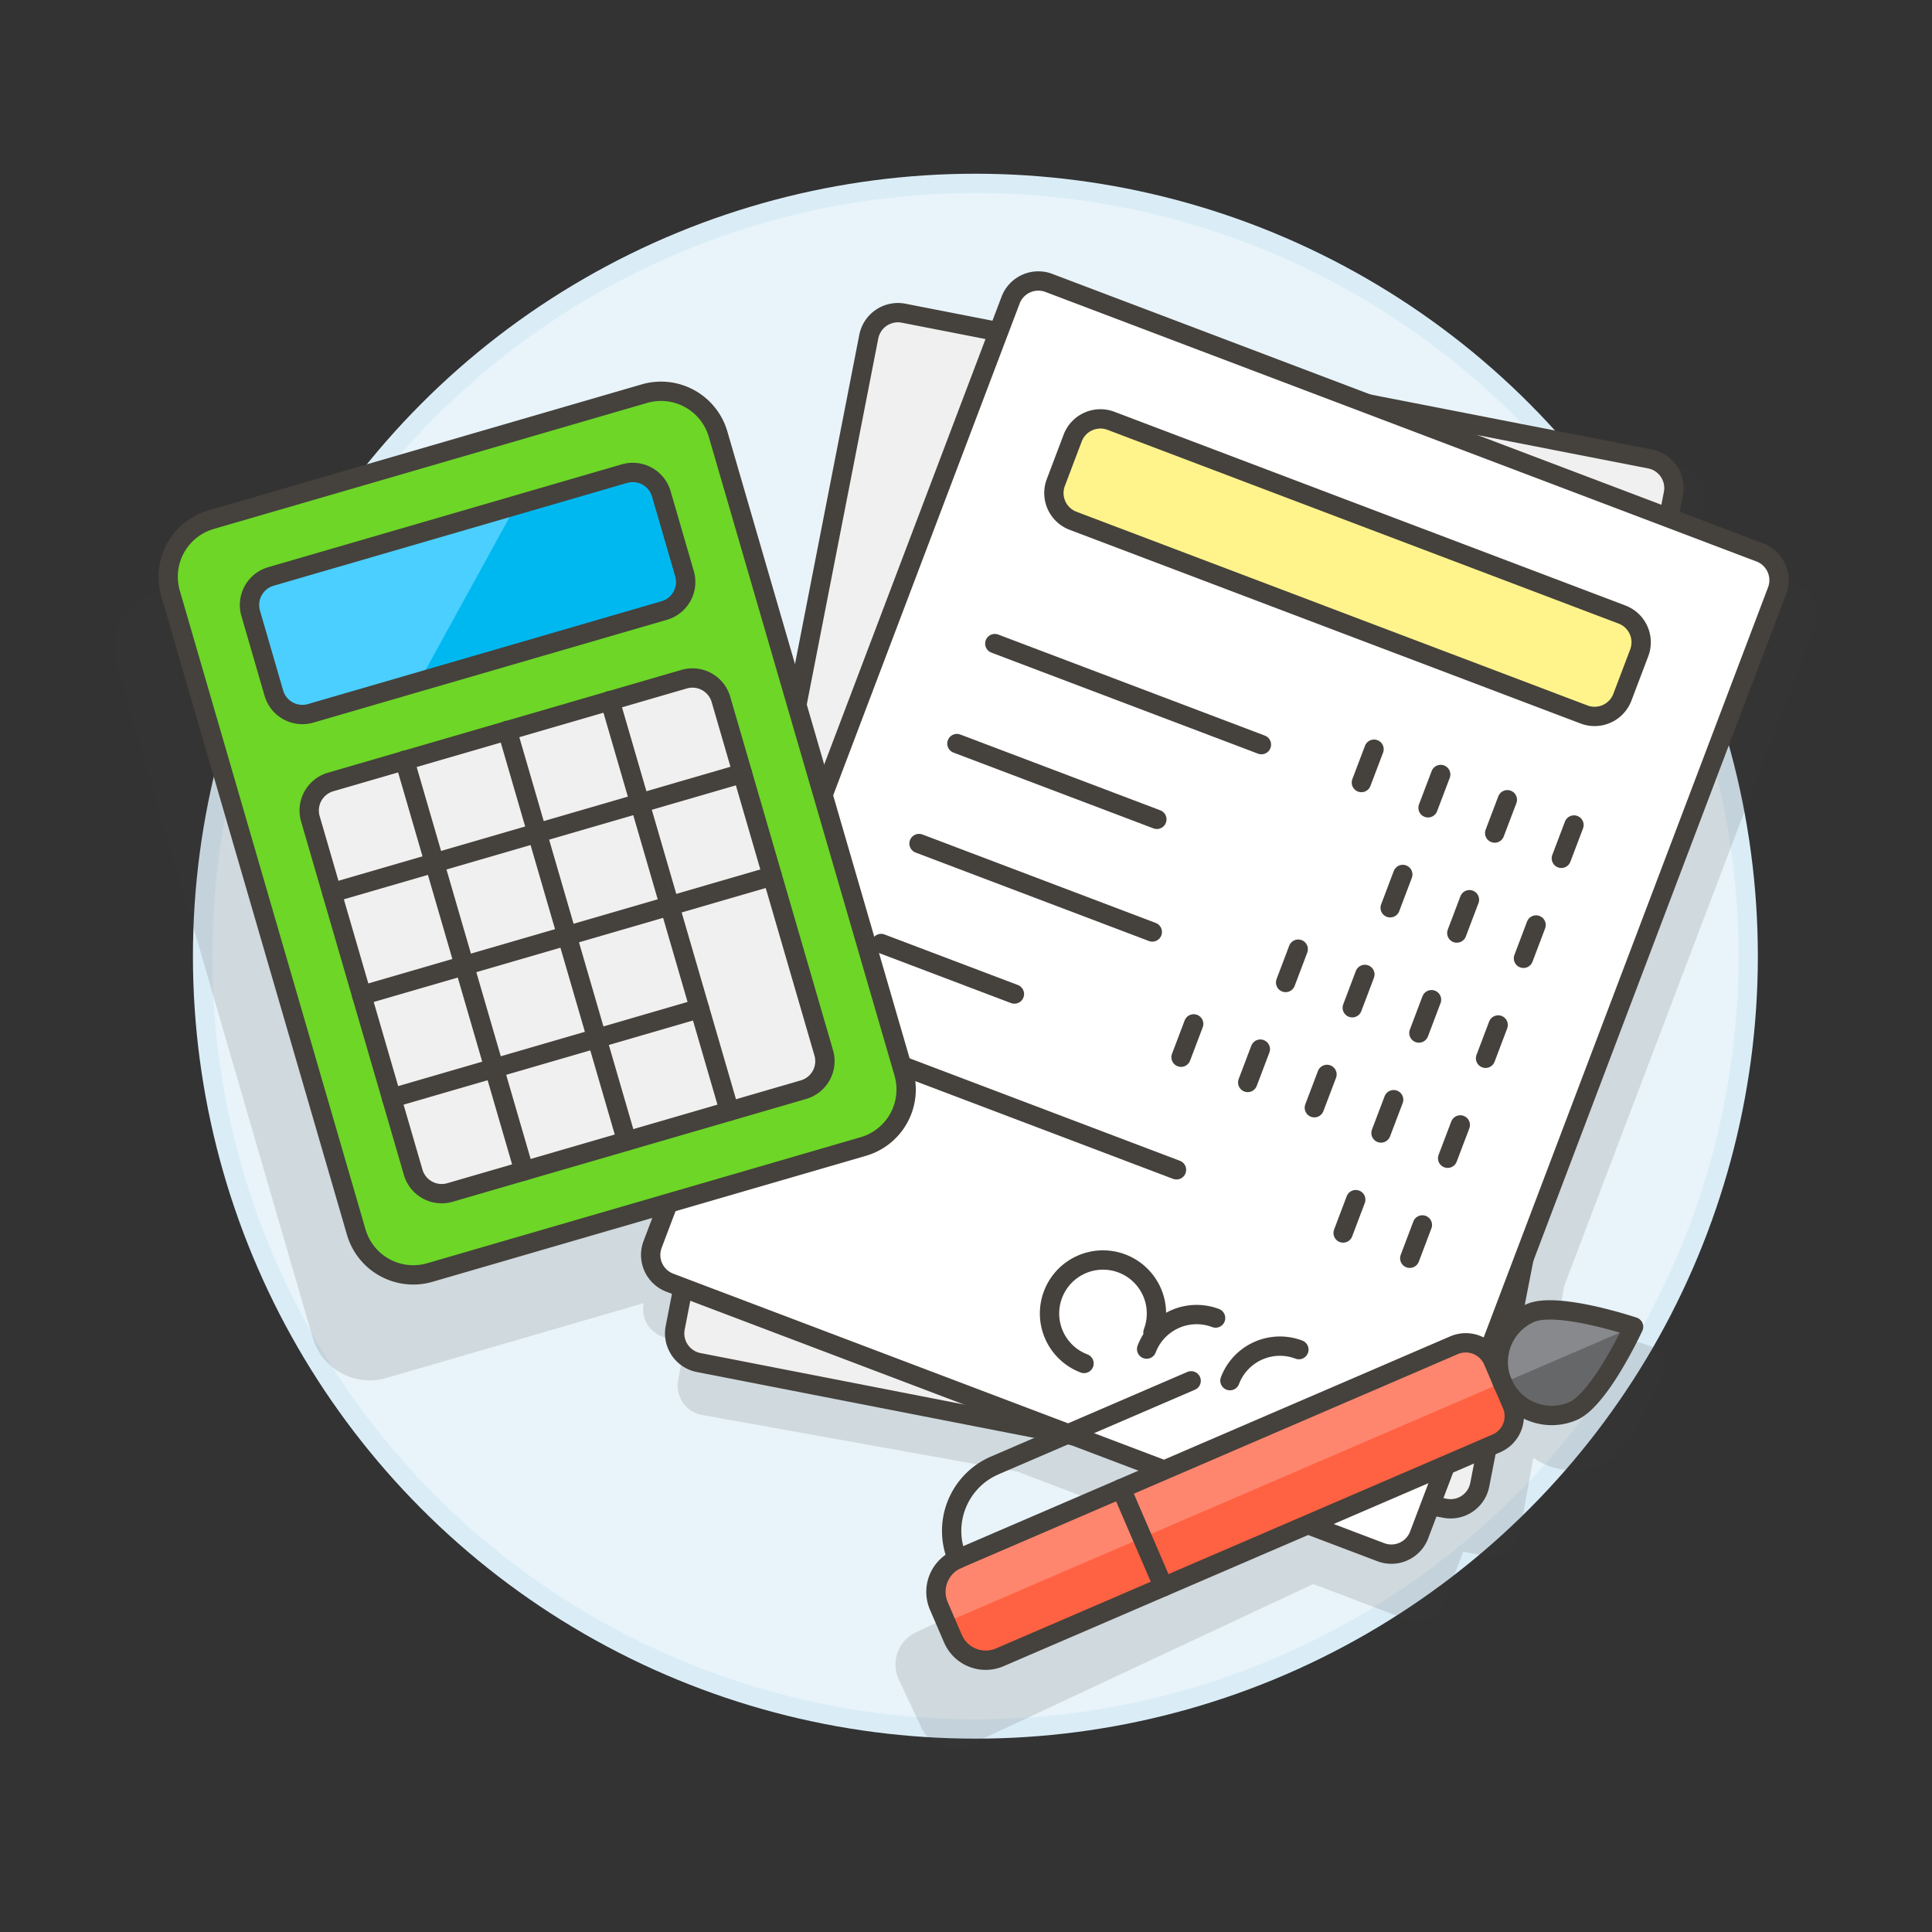 <svg xmlns="http://www.w3.org/2000/svg" viewBox="0 0 100 100"><rect x="0" y="0" width="100" height="100" fill="#333333" stroke="none"/><g class="nc-icon-wrapper"><defs/><circle class="a" cx="50.486" cy="49.492" r="40" fill="#e8f4fa" stroke="#daedf7" stroke-miterlimit="10"/><path class="b" d="M93.967 32.336a1.536 1.536 0 0 0-.892-1.983l-5.252-2 .42-2.334A1.537 1.537 0 0 0 87 24.237l-19-3.412-13.436-5.108a1.537 1.537 0 0 0-1.983.891l-.515 1.353-5.614-1.008a1.536 1.536 0 0 0-1.785 1.24l-4.073 22.669-4.426-15.224a3.075 3.075 0 0 0-3.811-2.1L8.149 30.583a3.075 3.075 0 0 0-2.094 3.811L16.184 69.23A3.075 3.075 0 0 0 20 71.323l13.32-3.872a1.515 1.515 0 0 0 .934 1.721l1.178.449-.332 1.831a1.538 1.538 0 0 0 1.241 1.785l16.321 2.932 6.906 2.631-12.155 5.687a1.844 1.844 0 0 0-.888 2.452l1.175 2.507a1.845 1.845 0 0 0 2.453.888l17.821-8.346 4.789 1.82a1.538 1.538 0 0 0 1.983-.891l.989-2.6 1.156.208a1.538 1.538 0 0 0 1.785-1.241l.688-3.828a3.672 3.672 0 0 0 3.675.294c1.339-.644 2.526-3.391 3.071-4.833a.914.914 0 0 0-.576-1.2 13.278 13.278 0 0 0-4.995-.807l.422-2.345z" fill="#45413c" opacity="0.15"/><path class="c" d="M76.591 76.854a1.538 1.538 0 0 1-1.8 1.214l-38.629-7.543a1.539 1.539 0 0 1-1.214-1.8l10.02-51.3a1.538 1.538 0 0 1 1.8-1.214L85.4 23.753a1.538 1.538 0 0 1 1.214 1.8z" fill="#f0f0f0" stroke="#45413c" stroke-linecap="round" stroke-linejoin="round"/><path class="d" d="M73.454 79.449a1.537 1.537 0 0 1-1.982.893l-36.8-13.949a1.538 1.538 0 0 1-.893-1.983l18.528-48.873a1.537 1.537 0 0 1 1.982-.893l36.8 13.949a1.538 1.538 0 0 1 .893 1.983z" stroke="#45413c" stroke-linecap="round" stroke-linejoin="round" fill="#fff"/><path class="e" d="M83.974 36.089a1.538 1.538 0 0 1-1.983.893L55.542 26.956a1.536 1.536 0 0 1-.892-1.982l.871-2.3a1.537 1.537 0 0 1 1.982-.893l26.45 10.027a1.537 1.537 0 0 1 .893 1.982z" stroke="#45413c" stroke-linecap="round" stroke-linejoin="round" fill="#fff48c"/><path class="f" d="M81.469 42.702l-.654 1.725" stroke="#45413c" stroke-linecap="round" stroke-linejoin="round" fill="none"/><path class="f" d="M78.02 41.394l-.655 1.725" stroke="#45413c" stroke-linecap="round" stroke-linejoin="round" fill="none"/><path class="f" d="M74.57 40.087l-.655 1.725" stroke="#45413c" stroke-linecap="round" stroke-linejoin="round" fill="none"/><path class="f" d="M71.12 38.779l-.655 1.725" stroke="#45413c" stroke-linecap="round" stroke-linejoin="round" fill="none"/><path class="f" d="M79.507 47.877l-.653 1.725" stroke="#45413c" stroke-linecap="round" stroke-linejoin="round" fill="none"/><path class="f" d="M76.058 46.569l-.654 1.725" stroke="#45413c" stroke-linecap="round" stroke-linejoin="round" fill="none"/><path class="f" d="M72.608 45.262l-.653 1.725" stroke="#45413c" stroke-linecap="round" stroke-linejoin="round" fill="none"/><path class="f" d="M77.545 53.052l-.653 1.725" stroke="#45413c" stroke-linecap="round" stroke-linejoin="round" fill="none"/><path class="f" d="M74.095 51.744l-.653 1.725" stroke="#45413c" stroke-linecap="round" stroke-linejoin="round" fill="none"/><path class="f" d="M70.646 50.436l-.653 1.725" stroke="#45413c" stroke-linecap="round" stroke-linejoin="round" fill="none"/><path class="f" d="M67.196 49.129l-.653 1.725" stroke="#45413c" stroke-linecap="round" stroke-linejoin="round" fill="none"/><path class="f" d="M51.491 33.312l13.8 5.23" stroke="#45413c" stroke-linecap="round" stroke-linejoin="round" fill="none"/><path class="f" d="M49.529 38.487l10.35 3.922" stroke="#45413c" stroke-linecap="round" stroke-linejoin="round" fill="none"/><path class="f" d="M47.569 43.661l12.074 4.578" stroke="#45413c" stroke-linecap="round" stroke-linejoin="round" fill="none"/><path class="f" d="M75.585 58.226l-.655 1.725" stroke="#45413c" stroke-linecap="round" stroke-linejoin="round" fill="none"/><path class="f" d="M72.135 56.919l-.655 1.725" stroke="#45413c" stroke-linecap="round" stroke-linejoin="round" fill="none"/><path class="f" d="M68.685 55.611l-.655 1.725" stroke="#45413c" stroke-linecap="round" stroke-linejoin="round" fill="none"/><path class="f" d="M65.235 54.303l-.654 1.725" stroke="#45413c" stroke-linecap="round" stroke-linejoin="round" fill="none"/><path class="f" d="M61.785 52.996l-.654 1.725" stroke="#45413c" stroke-linecap="round" stroke-linejoin="round" fill="none"/><path class="f" d="M45.607 48.836l6.899 2.615" stroke="#45413c" stroke-linecap="round" stroke-linejoin="round" fill="none"/><path class="f" d="M73.622 63.402l-.653 1.725" stroke="#45413c" stroke-linecap="round" stroke-linejoin="round" fill="none"/><path class="f" d="M70.173 62.093l-.653 1.726" stroke="#45413c" stroke-linecap="round" stroke-linejoin="round" fill="none"/><path class="f" d="M43.644 54.011l17.251 6.539" stroke="#45413c" stroke-linecap="round" stroke-linejoin="round" fill="none"/><path class="f" d="M56.109 70.572a2.767 2.767 0 1 1 3.569-1.606" stroke="#45413c" stroke-linecap="round" stroke-linejoin="round" fill="none"/><path class="f" d="M70.354 72.026a2.767 2.767 0 0 1-3.568 1.607" stroke="#45413c" stroke-linecap="round" stroke-linejoin="round" fill="none"/><path class="f" d="M59.35 69.828a2.768 2.768 0 0 1 3.569-1.607" stroke="#45413c" stroke-linecap="round" stroke-linejoin="round" fill="none"/><path class="f" d="M63.662 71.462a2.767 2.767 0 0 1 3.568-1.606" stroke="#45413c" stroke-linecap="round" stroke-linejoin="round" fill="none"/><g><path class="g" d="M44.688 59.342L22.25 65.865a3.075 3.075 0 0 1-3.811-2.093L8.825 30.707a3.075 3.075 0 0 1 2.094-3.807l22.437-6.525a3.076 3.076 0 0 1 3.811 2.094l9.614 33.066a3.075 3.075 0 0 1-2.093 3.807z" style="" fill="#6dd627"/><path class="f" d="M44.688 59.342L22.25 65.865a3.075 3.075 0 0 1-3.811-2.093L8.825 30.707a3.075 3.075 0 0 1 2.094-3.807l22.437-6.525a3.076 3.076 0 0 1 3.811 2.094l9.614 33.066a3.075 3.075 0 0 1-2.093 3.807z" stroke="#45413c" stroke-linecap="round" stroke-linejoin="round" fill="none"/><path class="c" d="M41.591 56.4l-18.3 5.323a1.538 1.538 0 0 1-1.905-1.047l-5.322-18.3a1.537 1.537 0 0 1 1.047-1.9l18.3-5.322a1.537 1.537 0 0 1 1.905 1.047l5.322 18.3a1.537 1.537 0 0 1-1.047 1.899z" fill="#f0f0f0" stroke="#45413c" stroke-linecap="round" stroke-linejoin="round"/><path class="f" d="M20.944 39.35l6.181 21.256" stroke="#45413c" stroke-linecap="round" stroke-linejoin="round" fill="none"/><path class="f" d="M26.257 37.805l6.182 21.256" stroke="#45413c" stroke-linecap="round" stroke-linejoin="round" fill="none"/><path class="f" d="M31.572 36.259l6.182 21.256" stroke="#45413c" stroke-linecap="round" stroke-linejoin="round" fill="none"/><path class="f" d="M17.175 46.209l21.256-6.181" stroke="#45413c" stroke-linecap="round" stroke-linejoin="round" fill="none"/><path class="f" d="M18.72 51.523l21.257-6.181" stroke="#45413c" stroke-linecap="round" stroke-linejoin="round" fill="none"/><path class="f" d="M20.266 56.837l15.941-4.636" stroke="#45413c" stroke-linecap="round" stroke-linejoin="round" fill="none"/><path class="h" d="M34.38 31.6l-18.3 5.322a1.536 1.536 0 0 1-1.905-1.046l-1.2-4.133a1.539 1.539 0 0 1 1.048-1.906l18.3-5.322a1.54 1.54 0 0 1 1.907 1.047l1.2 4.133a1.536 1.536 0 0 1-1.05 1.905z" style="" fill="#00b8f0"/><path class="i" d="M18.485 28.538l-4.469 1.3a1.538 1.538 0 0 0-1.048 1.906l.087.294 1.03 3.541.086.3a1.536 1.536 0 0 0 1.905 1.046l.3-.085 5.314-1.546 5.025-9.145z" style="" fill="#4acfff"/><path class="f" d="M34.38 31.6l-18.3 5.322a1.536 1.536 0 0 1-1.905-1.046l-1.2-4.133a1.539 1.539 0 0 1 1.048-1.906l18.3-5.322a1.54 1.54 0 0 1 1.907 1.047l1.2 4.133a1.536 1.536 0 0 1-1.05 1.905z" stroke="#45413c" stroke-linecap="round" stroke-linejoin="round" fill="none"/></g><g><path class="j" d="M51.749 85.782a1.845 1.845 0 0 1-2.424-.964l-.73-1.694a1.843 1.843 0 0 1 .964-2.423l25.7-11.071a1.538 1.538 0 0 1 2.02.8l.973 2.259a1.536 1.536 0 0 1-.8 2.02z" style="" fill="#ff6242"/><path class="k" d="M77.761 71.562l-28.8 12.409-.364-.847a1.843 1.843 0 0 1 .964-2.423l25.7-11.071a1.538 1.538 0 0 1 2.02.8z" style="" fill="#ff866e"/><path class="f" d="M58.03 77.051l2.19 5.082" stroke="#45413c" stroke-linecap="round" stroke-linejoin="round" fill="none"/><path class="f" d="M49.559 80.7a3.69 3.69 0 0 1 1.929-4.849l10.165-4.379" stroke="#45413c" stroke-linecap="round" stroke-linejoin="round" fill="none"/><path class="l" d="M81.412 73.04a2.767 2.767 0 1 1-2.189-5.083c1.4-.6 5.33.717 5.33.717s-1.737 3.762-3.141 4.366z" style="" fill="#656769"/><path class="m" d="M84.553 68.674s-3.926-1.322-5.33-.717a2.767 2.767 0 0 0-1.447 3.636z" style="" fill="#87898c"/><path class="f" d="M81.412 73.04a2.767 2.767 0 1 1-2.189-5.083c1.4-.6 5.33.717 5.33.717s-1.737 3.762-3.141 4.366z" stroke="#45413c" stroke-linecap="round" stroke-linejoin="round" fill="none"/><path class="f" d="M51.749 85.782a1.845 1.845 0 0 1-2.424-.964l-.73-1.694a1.843 1.843 0 0 1 .964-2.423l25.7-11.071a1.538 1.538 0 0 1 2.02.8l.973 2.259a1.536 1.536 0 0 1-.8 2.02z" stroke="#45413c" stroke-linecap="round" stroke-linejoin="round" fill="none"/></g></g></svg>